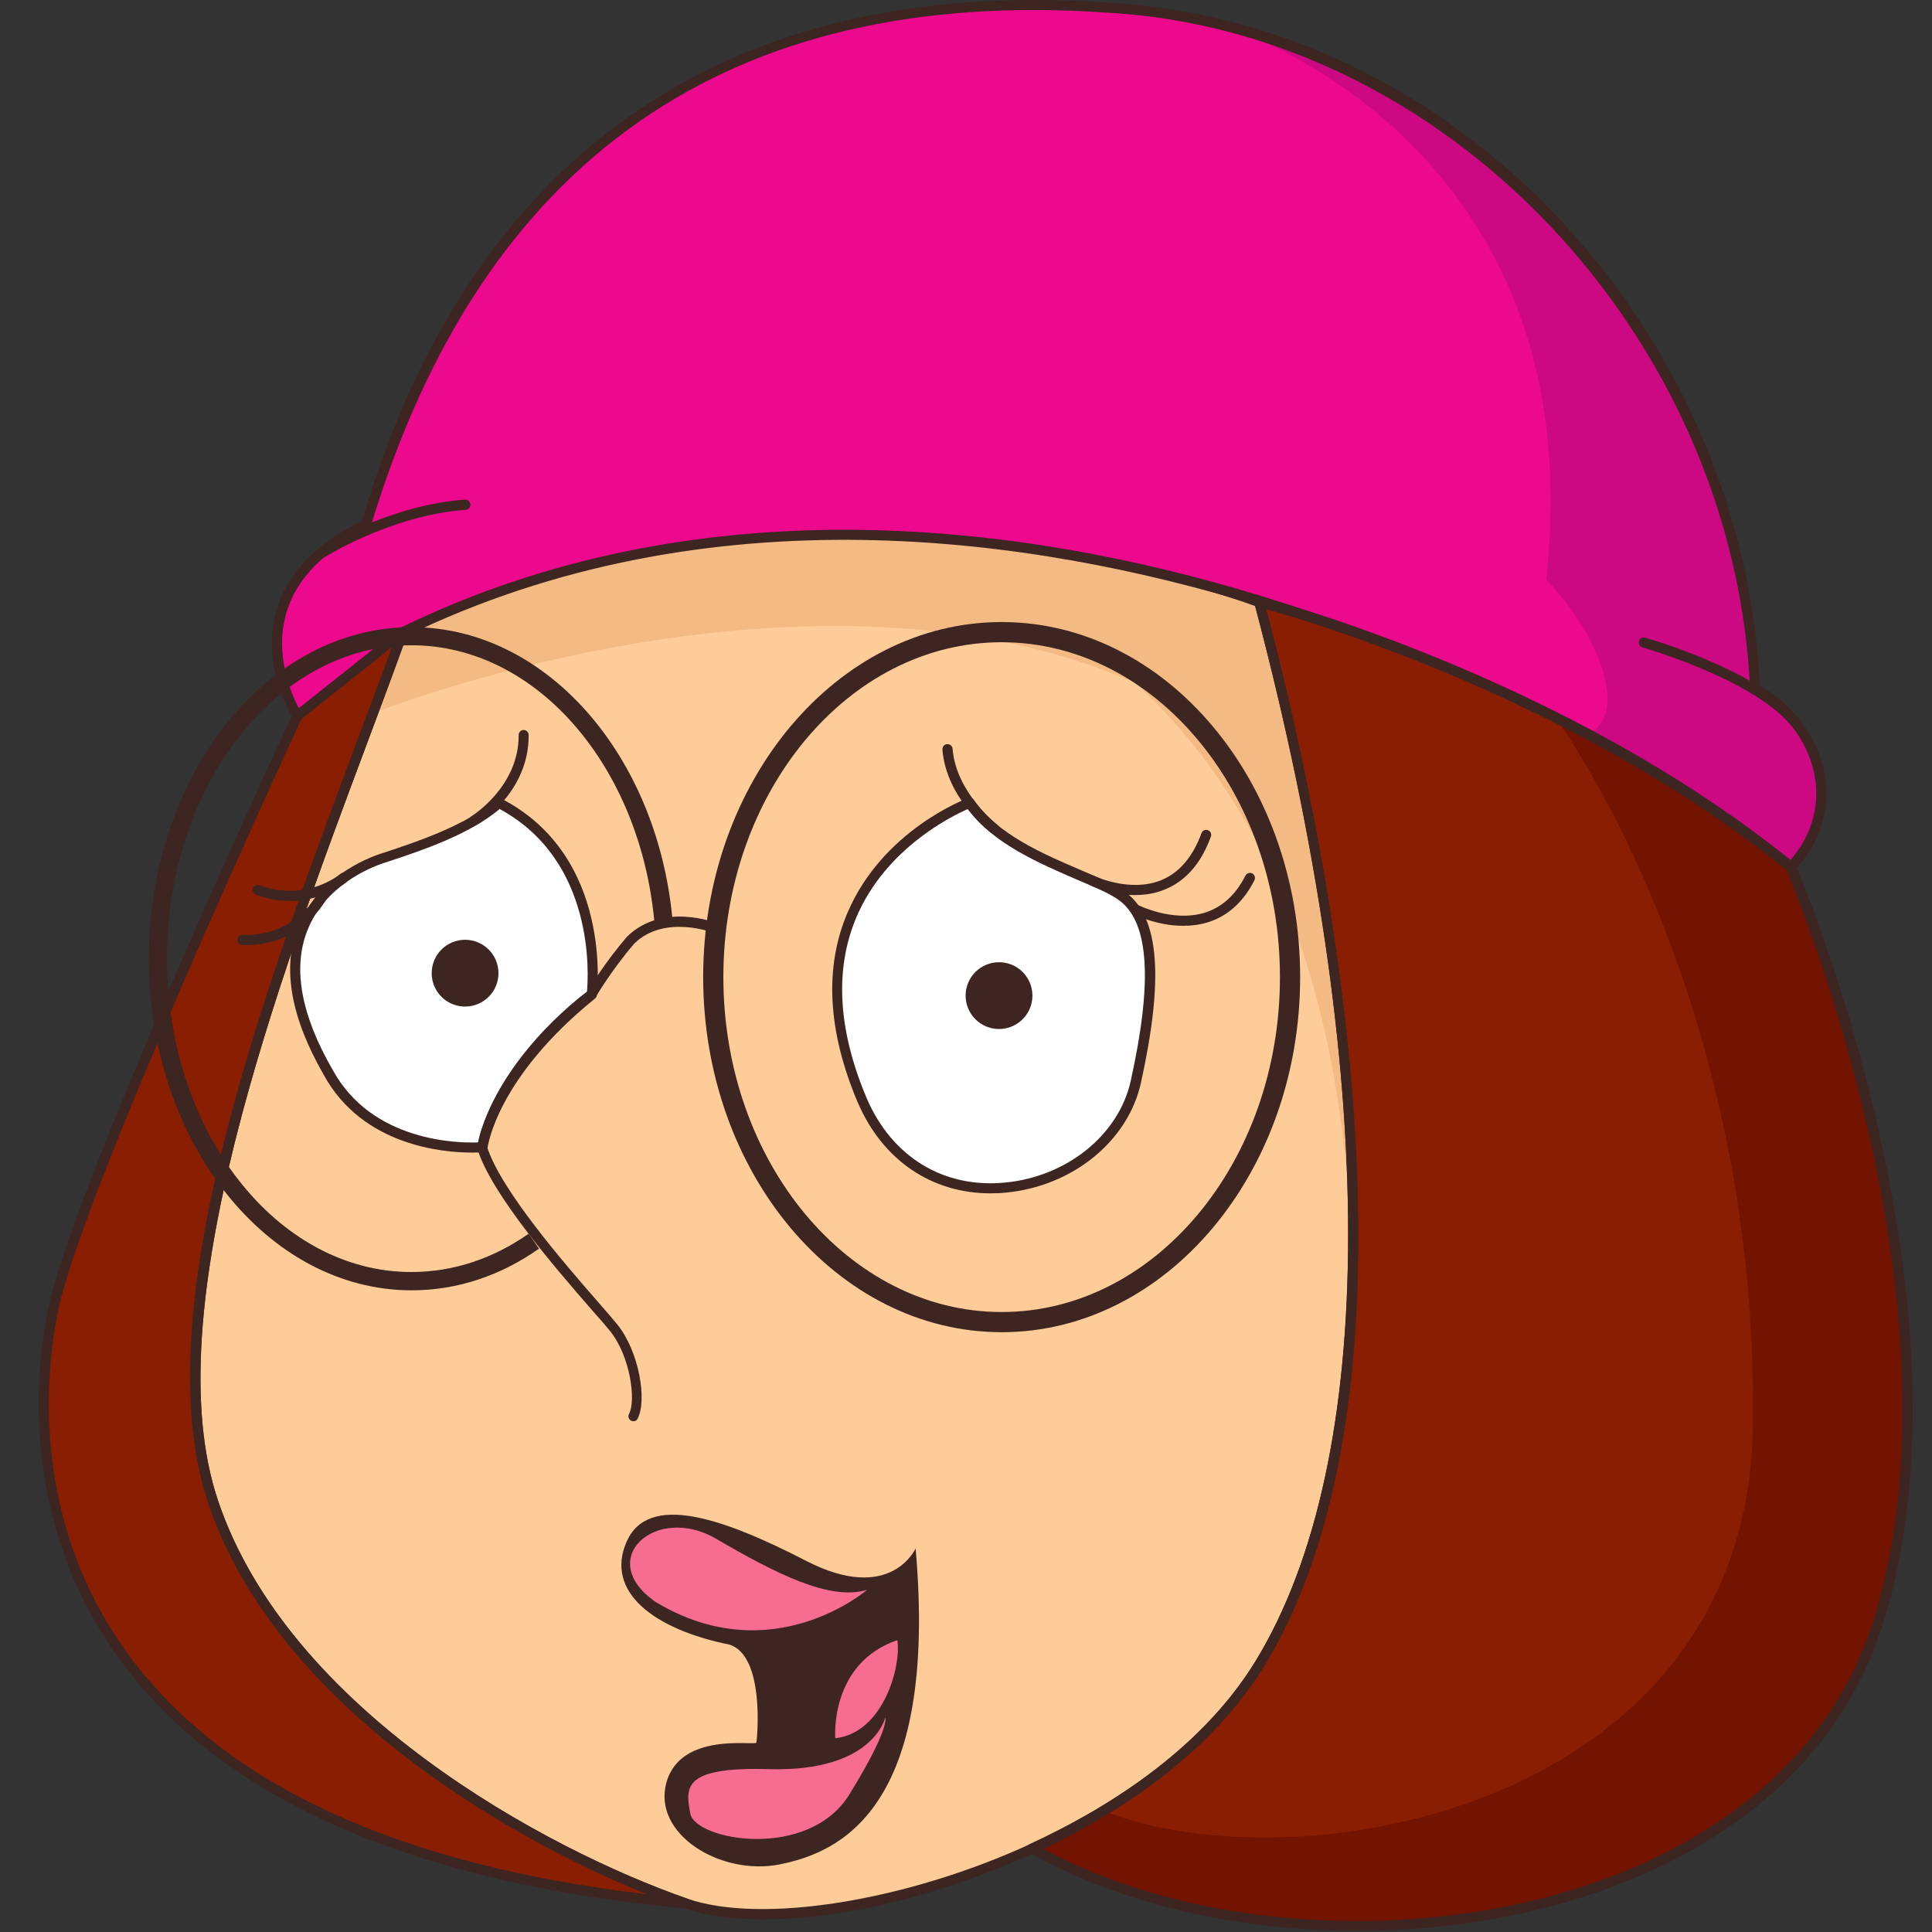 <svg version="1.1" id="Слой_1" xmlns="http://www.w3.org/2000/svg" xmlns:xlink="http://www.w3.org/1999/xlink" x="0px" y="0px"
	 viewBox="0 0 1024 1024" style="enable-background:new 0 0 1024 1024;" xml:space="preserve"><rect x="0" y="0" width="1024" height="1024" fill="#333333" stroke="none"/><style type="text/css">
	.st0{fill:#FECC99;}
	.st1{fill:#F4BA84;}
	.st2{fill:#3D2521;}
	.st3{fill:#EC098E;}
	.st4{fill:#CC0982;}
	.st5{fill:#8A1E02;}
	.st6{fill:#721401;}
	.st7{fill:#FFFFFF;}
	.st8{fill:#F76D91;}
</style><g><path class="st0" d="M716.4,691.5v0.1c-3.6,75.7-18.9,141.5-49,190.6c-25.8,42-71.3,75-120.3,97.5c-68.8,31.6-144.7,42.6-183.8,29
		c-66.9-23.3-211-96-250.3-212.4c-35.3-104.6,35.1-285.5,84.6-418.3h0c5.6-15,10.9-29.4,15.8-43c186.3-117.9,454-16,454-16
		C702,449.5,721.7,580.9,716.4,691.5z"/><path class="st1" d="M716.4,691.5c1.5-188.3-63.1-283-115.1-329.8c-173.6-75.8-403.7,16.4-403.7,16.4c5.6-15,10.9-29.4,15.8-43
		c186.3-117.9,454-16,454-16C702,449.5,721.7,580.9,716.4,691.5z"/><path class="st2" d="M404.7,1017.3c-16.2,0-30.6-1.9-42.2-6C286.8,985,148.7,910.4,110.5,797.2c-34.3-101.7,28.6-270.1,79.1-405.4
		c7.6-20.4,14.8-39.7,21.3-57.7c0.2-0.6,0.6-1,1.1-1.4c96.9-61.3,215.9-62.4,298.6-52.6c89.5,10.6,157.1,36.1,157.8,36.3
		c0.8,0.3,1.4,1,1.6,1.8c30.6,115.7,47.8,226.1,49.7,319.3c2.1,105.6-14.7,188.4-50.1,245.9l0,0c-30.3,49.3-82.8,80.8-121.5,98.6
		C499.1,1004.7,445.9,1017.3,404.7,1017.3z M215.6,336.8c-6.4,17.8-13.5,36.8-21,56.9C147,521.1,81.8,695.6,115.6,795.5
		c37.5,111.2,174,184.8,248.6,210.8c39.2,13.6,115.6,1.5,181.8-28.9c38-17.5,89.6-48.4,119.2-96.5h0c65.8-107,65.8-311,0-559.7
		c-9.7-3.5-73.2-25.8-155.4-35.6C428.2,275.8,311,276.9,215.6,336.8z M667.4,882.2L667.4,882.2L667.4,882.2z"/><path class="st3" d="M949.1,459.5c-19.8-16.5-58-42.4-109-69.5h0c-147.3-78.1-401.3-164.7-626.7-55l-55.9,44.4
		c0,0-40.7-64.3,36.4-101.3C218.7,196.1,294.3-16.3,586.8,4c20,1.1,39.6,4,58.7,8.5c0,0,0.1,0,0.1,0
		c157.8,37.4,276.8,186.2,284.6,352.4C968.1,386.7,976.8,430.4,949.1,459.5z"/><path class="st4" d="M949.1,459.5c-19.8-16.5-58-42.4-109-69.5h0c-0.1-0.1-0.1-0.3-0.2-0.4c24.9-8.5,8.1-52.9-20.4-82.5
		C845.4,74,651.3,14.2,645.6,12.5c157.8,37.4,276.8,186.2,284.6,352.4C968.1,386.7,976.8,430.4,949.1,459.5z"/><path class="st2" d="M949.1,462.2c-0.6,0-1.2-0.2-1.7-0.6c-42.2-35-152.1-101.5-282.1-141.1C548.7,284.9,376,259,214.9,337.3
		l-55.7,44.2c-0.6,0.5-1.4,0.7-2.1,0.5c-0.7-0.1-1.4-0.6-1.8-1.2c-0.7-1.1-17.3-27.7-8.8-57.2c5.6-19.5,20.8-35.5,45.2-47.4
		c14.4-47.6,40.1-117,96.3-175.4C360.1,26,460.6-7.4,587,1.4C676.8,6.3,762,47.2,827,116.6c63.6,68,101.2,155.5,105.8,246.7
		c19.2,11.5,31.7,29.2,34.6,48.7c2.6,18-3.2,35.5-16.3,49.3C950.6,461.9,949.8,462.2,949.1,462.2z M447.7,280.8
		c82,0,158.2,16,219.2,34.6c128.8,39.3,238.1,104.8,282,140.5c10.8-12.3,15.5-27.5,13.2-43c-2.7-18.3-14.8-35-33.2-45.6
		c-0.8-0.5-1.3-1.3-1.3-2.2C918.8,177.2,765.8,16.5,586.7,6.7C386.5-7.3,255.1,84.4,196.5,279c-0.2,0.7-0.7,1.3-1.4,1.6
		c-23.6,11.3-38.2,26.3-43.4,44.5c-6.4,22.1,2.9,43.1,6.7,50.3l53.4-42.4c0.2-0.1,0.3-0.2,0.5-0.3
		C290.6,294.5,371.6,280.8,447.7,280.8z"/><path class="st5" d="M363.3,1008.8C4.4,975,14.5,760.5,28,694.6c13.5-65.9,129.5-315.2,129.5-315.2l55.9-44.4
		C165.4,468.9,73.7,679.9,113,796.4S296.4,985.5,363.3,1008.8z"/><path class="st2" d="M363.3,1011.5c-0.1,0-0.2,0-0.3,0C219,997.9,118.5,954,64.4,880.9C9.8,807.2,19,725.7,25.4,694.1
		c13.4-65.4,124.9-305.6,129.7-315.7c0.2-0.4,0.4-0.7,0.8-1l55.9-44.4c0.9-0.7,2.2-0.8,3.2-0.1c1,0.7,1.4,1.9,1,3.1
		c-6.5,18-13.7,37.3-21.3,57.7C147,521.1,81.8,695.6,115.6,795.5c37.5,111.2,174,184.8,248.6,210.8c1.3,0.4,2,1.8,1.7,3.1
		C365.7,1010.6,364.6,1011.5,363.3,1011.5z M159.7,381.2c-6.2,13.4-116,250.7-129,314c-6.3,30.9-15.3,110.6,38,182.6
		c50.6,68.3,142.7,110.7,274.1,126.2C265,972.6,145.6,901.2,110.5,797.2c-34.3-101.7,28.6-270.1,79.1-405.4
		c6.4-17.1,12.5-33.4,18.1-48.8L159.7,381.2z"/><path class="st5" d="M995.9,858.4c-52.4,170.6-311.4,198.7-448.8,121.3c12.9-5.9,25.6-12.6,37.8-20c33.9-20.6,63.5-46.6,82.6-77.6
		c74.2-120.8,58.2-343.4,0-563.2c0,0,158.9,40.4,281.6,140.4c0.1,0,0.1,0.1,0.1,0.1S1048.2,687.9,995.9,858.4z"/><path class="st6" d="M995.9,858.4c-52.4,170.6-311.4,198.7-448.8,121.3c12.9-5.9,25.6-12.6,37.8-20c102,41,341.6-0.5,344.2-204.5
		c2.9-227.6-101.5-369.5-102.9-372.5c23.5,9,119.9,74.6,122.9,76.7c0.1,0,0.1,0.1,0.1,0.1S1048.2,687.9,995.9,858.4z"/><path class="st2" d="M719.3,1023.4c-62.8,0-124.9-14-173.5-41.4c-0.9-0.5-1.4-1.4-1.4-2.4c0-1,0.6-1.9,1.6-2.3
		c38-17.5,89.6-48.4,119.2-96.5c65.9-107.2,65.8-311.7-0.3-561.1c-0.2-0.9,0-1.9,0.7-2.6c0.7-0.7,1.6-0.9,2.6-0.7
		c1.6,0.4,160.9,41.7,282.7,141c0.3,0.3,0.6,0.6,0.8,1c1,2.3,98.9,231.2,46.8,400.8c0,0,0,0,0,0c-19.1,62.3-66.6,110.1-137.3,138.3
		C817.6,1014.9,768.3,1023.4,719.3,1023.4z M553,980c85.1,45.7,210.1,51,306.1,12.6c48.2-19.3,110.6-58.3,134.2-134.9v0
		c50.2-163.5-40.9-383.5-46.4-396.5c-109.4-88.9-249.3-130.9-275.7-138.3c29.9,114.1,46.7,222.8,48.6,314.9
		c2.1,105.6-14.7,188.4-50.1,245.9C640.6,930.9,591.1,961.8,553,980z M995.9,858.4L995.9,858.4L995.9,858.4z"/><path class="st7" d="M313.6,527.1c0,0,9.5-71.4-49.2-101.6c-15.9,14.3-42.8,23-61.9,29.4c-19,6.3-73.8,34.9-28.6,113.5
		c24.6,45.2,81.7,39.7,81.7,39.7S259.6,570.7,313.6,527.1z"/><path class="st7" d="M513.9,425.5c0,0-107,39.8-56.8,158c32.3,74.7,131.5,50.1,144.9-10s7.8-86.9-6.7-98.1
		C580.8,464.3,532.9,453.7,513.9,425.5z"/><path class="st2" d="M250.2,610.9c-15.4,0-58.1-3.6-78.6-41.2c-17.4-30.2-22.1-56.4-13.9-77.8c10-26.3,36.2-36.8,44-39.4l1.6-0.5
		c18.7-6.2,44.3-14.8,59.4-28.3c0.8-0.7,2-0.9,3-0.4c59.7,30.7,50.7,103.6,50.6,104.3c-0.1,0.7-0.4,1.3-1,1.7
		c-52.3,42.3-56.9,78.8-56.9,79.1c-0.1,1.3-1.1,2.2-2.4,2.4C255.8,610.7,253.7,610.9,250.2,610.9z M264.8,428.8
		c-16,13.5-41.2,22-59.8,28.1l-1.6,0.5c-7.2,2.4-31.5,12.1-40.7,36.3c-7.6,19.9-3,44.6,13.6,73.3c20.9,38.4,66.9,38.9,77.1,38.5
		c1.7-8.8,11.1-41.8,57.7-79.8C311.9,517.1,315.6,456.2,264.8,428.8z M313.6,527.1L313.6,527.1L313.6,527.1z"/><path class="st2" d="M525,632.5c-31.2,0-57.1-17.5-70.3-48c-16.1-37.9-17.9-71.9-5.4-101c18.6-43.3,61.9-59.8,63.8-60.5
		c1.2-0.4,2.5,0,3.1,1c12.2,18.1,37,28.8,57,37.3c10,4.3,18.7,8,23.8,11.9c17.5,13.5,19.9,45.5,7.7,100.8
		c-6.9,30.9-36.2,54.7-71.5,58.1C530.4,632.4,527.6,632.5,525,632.5z M513,428.8c-8.5,3.7-43.3,20.7-58.9,56.9
		c-11.9,27.7-10.1,60.2,5.4,96.7c13.4,30.9,40.7,47.5,73.1,44.4c32.9-3.1,60.4-25.3,66.7-53.9c11.6-52.3,9.8-83.5-5.7-95.4
		c-4.5-3.5-12.9-7.1-22.6-11.2C551.1,457.7,526.4,447.2,513,428.8z"/><circle class="st2" cx="246.5" cy="515.8" r="17.7"/><circle class="st2" cx="529.5" cy="527.7" r="17.7"/><path class="st2" d="M530.9,706.1c-87.2,0-158.2-84.4-158.2-188.2c0-103.8,71-188.2,158.2-188.2s158.2,84.4,158.2,188.2
		C689.1,621.7,618.1,706.1,530.9,706.1z M530.9,340.4c-81.3,0-147.5,79.6-147.5,177.5s66.2,177.5,147.5,177.5
		s147.5-79.6,147.5-177.5S612.2,340.4,530.9,340.4z"/><path class="st2" d="M218.2,332.4c-76.8,0-139.3,78.8-139.3,175.7c0,96.9,62.5,175.8,139.3,175.8c24.5,0,47.5-8,67.5-22.1l-5.5-7.9
		c-18.4,12.9-39.6,20.3-62.1,20.3c-71.5,0-129.6-74.5-129.6-166.1c0-91.6,58.1-166.1,129.6-166.1c66.5,0,121.5,64.6,128.8,147.4
		l9.5-2.4C348.2,400.1,289.4,332.4,218.2,332.4z"/><path class="st2" d="M335.8,753.3c-0.4,0-0.9-0.1-1.3-0.3c-1.3-0.7-1.8-2.3-1.1-3.6c3.8-7.1,0.7-30.7-10.2-44.1
		c-2-2.5-5.3-6.3-9.5-11c-18.6-21.4-53.3-61.3-60.7-85.4c-0.1-0.4-0.2-0.9-0.1-1.3c9.8-45.1,53.2-78.3,58.5-82.2
		c1.6-2.6,9-15,20.9-28.9c18.8-18.5,47-7.5,48.1-7c1.4,0.5,2,2.1,1.5,3.5c-0.5,1.4-2.1,2-3.5,1.5c-0.3-0.1-26.1-10.2-42.3,5.7
		c-12.6,14.8-20.3,28.2-20.4,28.4c-0.2,0.3-0.5,0.6-0.8,0.8c-0.5,0.3-46.7,34-56.7,78.6c7.5,23.2,41.2,61.9,59.4,82.8
		c4.2,4.8,7.5,8.6,9.6,11.2c11.6,14.4,15.9,40.4,10.7,50C337.6,752.8,336.7,753.3,335.8,753.3z"/><path class="st2" d="M485.3,820.7c0,0-13.2,29.7-58,6.6s-84-36.3-95.3-9.9c-11.3,26.4,14.6,46.2,54.7,54.3
		c18.9,6.1,14.6,50,14.2,51.9c-0.5,1.9-40.1-6.1-47.7,21.2c-7.5,27.4,28.8,49.5,59.9,43.4C444.2,982,497.5,959.8,485.3,820.7z"/><path class="st8" d="M459.6,842.6c0,0-50.2,43.6-111.9,6.6c-33.1-22.6-0.1-52.4,31.9-33.6C411.6,834.3,440.3,848.7,459.6,842.6z"/><path class="st8" d="M469.2,910.3c0,0-6.1,28.8-61.3,27.4c-45.8-1.4-44.8,9.4-42,23.6s62.7,25,84.4-10.4
		C472.1,915.5,469.2,910.3,469.2,910.3z"/><path class="st8" d="M442.7,921.3c0,0-3.2-39.6,32.9-52C477.8,882.4,468.6,918.4,442.7,921.3z"/><path class="st2" d="M251.3,437.6c-0.9,0-1.8-0.5-2.3-1.3c-0.8-1.3-0.4-2.9,0.9-3.7c0.3-0.2,25.2-15.6,25-43c0-1.5,1.2-2.7,2.6-2.7
		c0,0,0,0,0,0c1.5,0,2.7,1.2,2.7,2.6c0.3,30.4-26.4,46.9-27.5,47.6C252.3,437.4,251.8,437.6,251.3,437.6z"/><path class="st2" d="M526.7,441.8c-0.6,0-1.1-0.2-1.6-0.6c-1-0.7-23.6-18.4-25.6-43.9c-0.1-1.5,1-2.8,2.5-2.9
		c1.5-0.1,2.8,1,2.9,2.5c1.8,23.1,23.3,40,23.5,40.1c1.2,0.9,1.4,2.6,0.5,3.7C528.2,441.5,527.5,441.8,526.7,441.8z"/><path class="st2" d="M601.5,474.4c-12.7,0-23-4.9-23.6-5.2c-1.3-0.6-1.9-2.2-1.2-3.6c0.6-1.3,2.2-1.9,3.6-1.2
		c0.2,0.1,18.7,8.8,35.2,2.1c9.5-3.9,16.7-12.3,21.3-24.9c0.5-1.4,2-2.1,3.4-1.6c1.4,0.5,2.1,2,1.6,3.4c-5.1,14.1-13.3,23.5-24.3,28
		C612,473.7,606.6,474.4,601.5,474.4z"/><path class="st2" d="M627.1,490.7c-14.4,0-26.4-6.2-27-6.6c-1.3-0.7-1.8-2.3-1.1-3.6c0.7-1.3,2.3-1.8,3.6-1.1
		c0.2,0.1,18.8,9.7,36.1,4.3c9.1-2.9,16.3-9.5,21.4-19.6c0.7-1.3,2.3-1.8,3.6-1.2c1.3,0.7,1.8,2.3,1.2,3.6
		c-5.8,11.5-14.1,19-24.6,22.3C635.8,490.2,631.4,490.7,627.1,490.7z"/><path class="st2" d="M153.7,477.5c-5.5,0-11.5-0.9-18-3.3c-1.4-0.5-2.1-2-1.6-3.4c0.5-1.4,2-2.1,3.4-1.6c24.7,9,42.2-5.4,42.9-6
		c1.1-0.9,2.8-0.8,3.8,0.3s0.8,2.8-0.3,3.8C183.3,467.9,171.6,477.5,153.7,477.5z"/><path class="st2" d="M130.8,500.9c-0.8,0-1.6,0-2.5-0.1c-1.5-0.1-2.6-1.3-2.5-2.8c0.1-1.5,1.4-2.6,2.8-2.5
		c26.5,1.2,38.7-19.9,38.9-20.1c0.7-1.3,2.4-1.7,3.6-1c1.3,0.7,1.7,2.4,1,3.6C171.5,478.9,158.8,500.9,130.8,500.9z"/><path class="st2" d="M169.8,296.2c-0.9,0-1.7-0.4-2.2-1.2c-0.8-1.2-0.4-2.9,0.8-3.7c1.5-1,36.6-23.4,78-26.5c1.5-0.1,2.7,1,2.9,2.5
		c0.1,1.5-1,2.8-2.5,2.9c-40.1,3-75.2,25.4-75.5,25.6C170.8,296.1,170.2,296.2,169.8,296.2z"/><path class="st2" d="M951.4,385.4c-0.8,0-1.5-0.3-2-0.9c-20.9-24.8-78.3-41.2-78.9-41.4c-1.4-0.4-2.2-1.9-1.8-3.3
		c0.4-1.4,1.9-2.2,3.3-1.8c2.4,0.7,59.6,17,81.5,43.1c1,1.1,0.8,2.8-0.3,3.8C952.6,385.2,952,385.4,951.4,385.4z"/></g></svg>